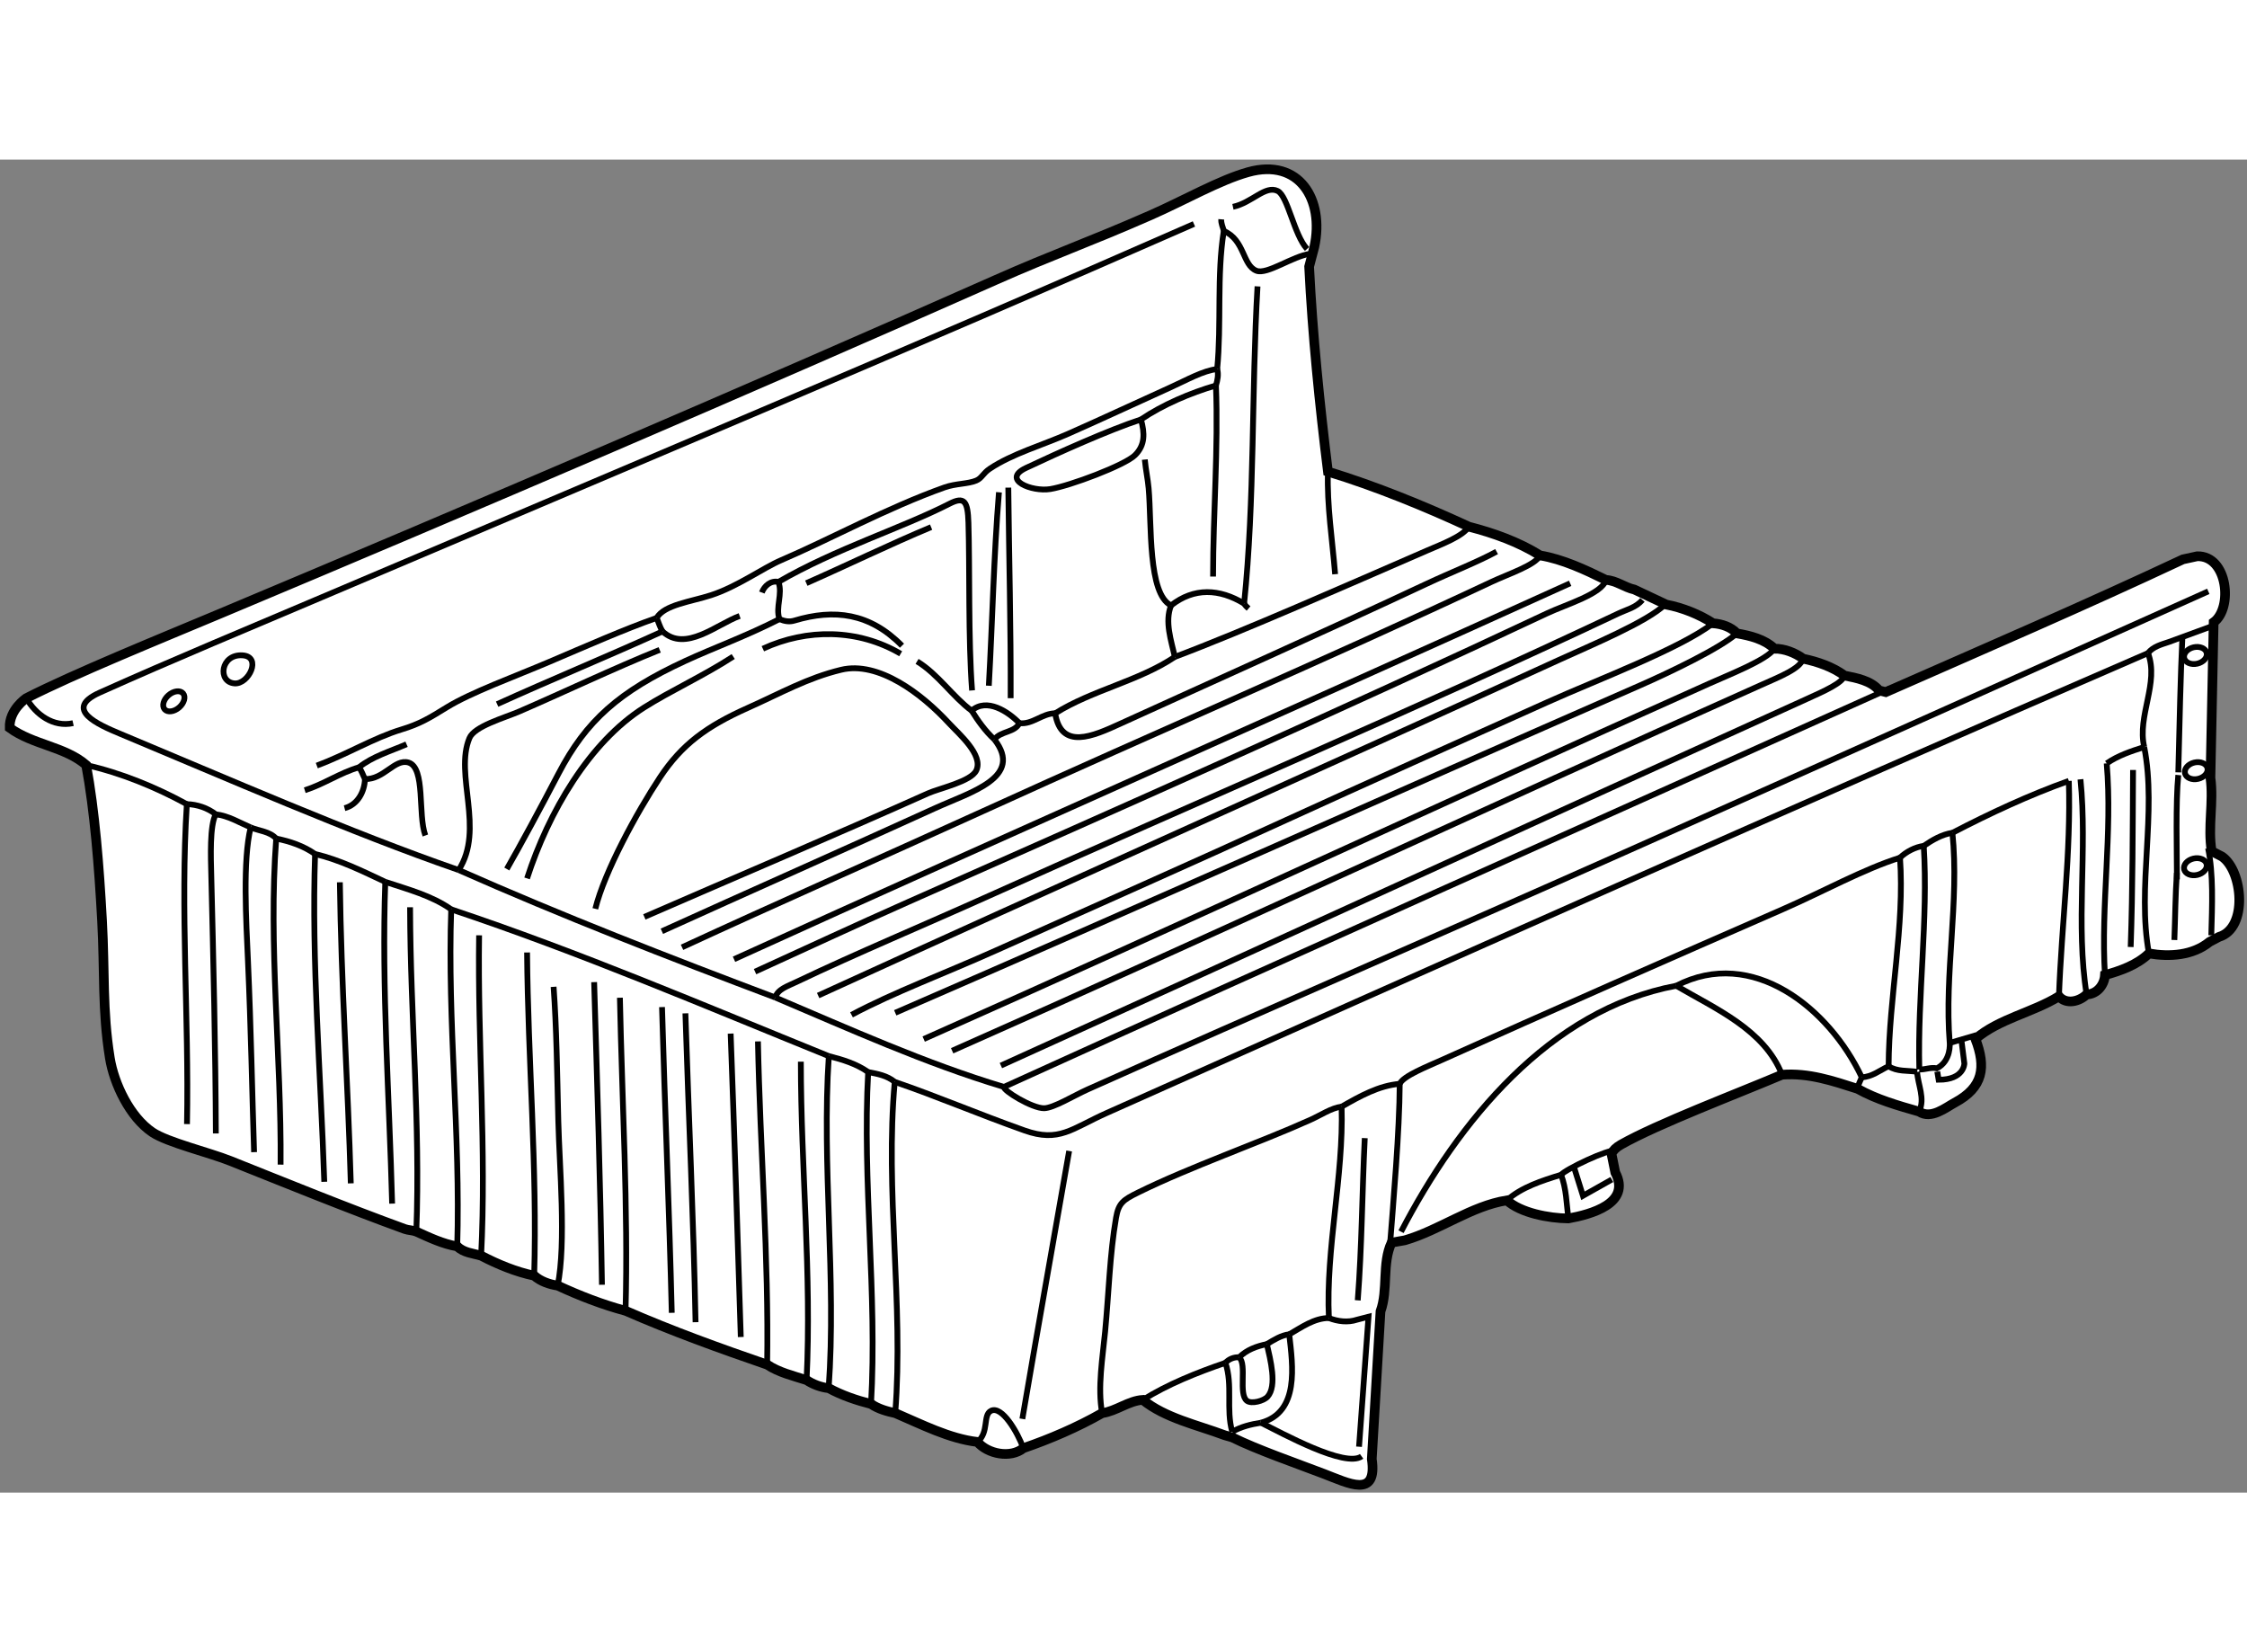 <?xml version="1.0" encoding="utf-8"?>
<!-- Generator: Adobe Illustrator 15.1.0, SVG Export Plug-In . SVG Version: 6.00 Build 0)  -->
<!DOCTYPE svg PUBLIC "-//W3C//DTD SVG 1.1//EN" "http://www.w3.org/Graphics/SVG/1.1/DTD/svg11.dtd">
<svg version="1.1" xmlns="http://www.w3.org/2000/svg" xmlns:xlink="http://www.w3.org/1999/xlink" x="0px" y="0px" width="244.8px"
	 height="180px" viewBox="49.399 26.116 116.26 68.969" enable-background="new 0 0 244.8 180" xml:space="preserve">
	
<rect x="49.399" y="26.116" width="116.26" height="68.969" fill="#808080" stroke="none"/>
	
<g><path fill-rule="evenodd" clip-rule="evenodd" fill="#FFFFFF" stroke="#000000" stroke-width="0.5" d="M113.152,92.228
			c1.286,0.637,3.294,1.332,4.744,1.886c1.268,0.483,2.783,1.295,2.48-0.77l0.45-7.634c0.407-1.118,0.067-2.48,0.572-3.559
			l0.692-0.121c1.826-0.536,3.423-1.77,5.274-2.066l0,0c0.711,0.65,2.159,0.925,3.181,0.937l0,0
			c1.137-0.206,3.276-0.767,2.428-2.381l-0.196-0.969c0.091-0.172,0.22-0.316,0.488-0.469c1.894-1.074,6.02-2.636,8.337-3.618l0,0
			c1.386-0.104,2.62,0.317,3.91,0.73l0,0c0.989,0.555,2.108,0.871,3.18,1.178l0,0c0.625,0.418,1.38-0.212,1.855-0.467
			c1.466-0.788,1.621-1.83,1.061-3.292l0,0c1.221-1.046,2.937-1.357,4.321-2.202l0,0c0.393,0.441,1.055,0.264,1.433-0.098l0,0
			c0.547-0.021,0.916-0.494,0.948-1.004l0,0c0.81-0.227,1.661-0.525,2.276-1.119l0,0c1.071,0.184,2.266,0.11,3.139-0.602
			l0.479-0.253c1.523-0.454,1.237-3.429,0.159-4.161l-0.532-0.274c-0.212-1.256,0.112-2.536-0.063-3.801l0.166-8.043
			c1.004-0.729,0.734-3.456-0.849-3.418l-0.74,0.161c-5.082,2.387-10.232,4.605-15.375,6.869l-0.35-0.09
			c-0.409-0.499-1.161-0.643-1.79-0.767l0,0c-0.606-0.449-1.388-0.717-2.138-0.874l0,0c-0.405-0.302-0.971-0.525-1.484-0.517l0,0
			c-0.514-0.493-1.258-0.671-1.942-0.792l0,0c-0.313-0.337-0.783-0.488-1.231-0.521l0,0c-0.723-0.467-1.579-0.806-2.422-0.969
			l-1.648-0.776c-0.51-0.111-0.944-0.472-1.475-0.499l0,0c-1.073-0.529-2.239-1.074-3.405-1.268l0,0
			c-1.12-0.699-2.403-1.157-3.684-1.487l0,0c-2.364-1.09-4.824-2.092-7.294-2.85l0,0c-0.433-3.497-0.8-7.102-0.973-10.607
			l0.269-1.022c0.531-2.454-0.788-4.599-3.415-3.868c-1.503,0.419-3.325,1.471-5.054,2.229c-3.247,1.425-5.025,2.025-7.985,3.338
			c-12.648,5.607-27.125,11.813-40.104,17.256c-3.146,1.319-7.64,3.148-10.083,4.397c0,0-0.897,0.592-0.862,1.537
			c1.208,0.881,2.847,0.961,3.957,1.92l0,0c0.44,2.369,0.667,5.234,0.822,8.052c0.146,2.66,0.004,4.62,0.403,7.104
			c0.215,1.344,1.04,3.063,2.198,3.845c0.783,0.529,2.914,1.037,4.037,1.484c2.707,1.079,6.052,2.444,9.026,3.524
			c0.194,0.07,0.387,0.055,0.598,0.136l0,0c0.682,0.308,1.375,0.641,2.117,0.763l0,0c0.328,0.331,0.813,0.357,1.236,0.483l0,0
			c0.854,0.446,1.808,0.839,2.745,1.034l0,0c0.332,0.293,0.779,0.446,1.215,0.513l0,0c1.128,0.523,2.308,0.981,3.513,1.304l0,0
			c2.383,1.042,4.866,1.94,7.326,2.786l0,0c0.602,0.402,1.348,0.578,2.04,0.799l0,0c0.336,0.225,0.743,0.372,1.143,0.417l0,0
			c0.678,0.37,1.442,0.629,2.193,0.82l0,0c0.369,0.253,0.815,0.378,1.251,0.471l0,0c1.366,0.582,2.787,1.319,4.252,1.492l0,0
			c0.527,0.621,1.712,0.863,2.378,0.321l0,0c1.396-0.48,2.796-1.083,4.078-1.813l0,0c0.735-0.106,1.354-0.636,2.098-0.686l0,0
			c1.154,0.939,2.817,1.297,4.237,1.829L113.152,92.228z"></path><path fill-rule="evenodd" clip-rule="evenodd" fill="none" stroke="#000000" stroke-width="0.3" d="M101.69,53.983
			c0.015-3.637-0.084-7.264-0.121-10.896"></path><path fill-rule="evenodd" clip-rule="evenodd" fill="none" stroke="#000000" stroke-width="0.3" d="M100.561,53.338
			c0.188-3.336,0.252-6.675,0.524-10.009"></path><path fill-rule="evenodd" clip-rule="evenodd" fill="none" stroke="#000000" stroke-width="0.3" d="M91.117,48.031
			c2.154-0.949,4.293-1.994,6.457-2.899"></path><path fill-rule="evenodd" clip-rule="evenodd" fill="none" stroke="#000000" stroke-width="0.3" d="M87.377,67.489
			c14.435-6.568,28.856-12.916,43.262-19.452"></path><path fill-rule="evenodd" clip-rule="evenodd" fill="none" stroke="#000000" stroke-width="0.3" d="M76.67,63.306
			c1.115-3.444,3.228-7.047,6.044-8.834c1.387-0.88,3.088-1.647,4.622-2.645"></path><path fill-rule="evenodd" clip-rule="evenodd" fill="none" stroke="#000000" stroke-width="0.3" d="M80.201,64.879
			c0.478-1.93,2.142-4.98,3.344-6.796c1.131-1.709,2.411-2.646,4.543-3.598c1.723-0.77,3.08-1.55,4.831-1.973
			c1.935-0.467,4.179,1.243,5.594,2.78c0.486,0.527,1.783,1.629,1.399,2.43c-0.274,0.573-1.915,0.923-2.498,1.184
			c-4.801,2.152-9.946,4.332-14.676,6.393"></path><path fill-rule="evenodd" clip-rule="evenodd" fill="none" stroke="#000000" stroke-width="0.3" d="M67.971,57.56
			c0.145,0.181,0.206,0.404,0.312,0.605"></path><path fill-rule="evenodd" clip-rule="evenodd" fill="none" stroke="#000000" stroke-width="0.3" d="M68.283,58.165
			c0.974,0.034,1.536-1.063,2.247-0.855c0.897,0.261,0.478,2.693,0.877,3.776"></path><path fill-rule="evenodd" clip-rule="evenodd" fill="none" stroke="#000000" stroke-width="0.3" d="M68.283,58.165
			c-0.024,0.656-0.375,1.331-1.057,1.508"></path><path fill-rule="evenodd" clip-rule="evenodd" fill="none" stroke="#000000" stroke-width="0.3" d="M65.168,58.745
			c0.971-0.304,1.827-0.904,2.803-1.186"></path><path fill-rule="evenodd" clip-rule="evenodd" fill="none" stroke="#000000" stroke-width="0.3" d="M67.971,57.56
			c0.69-0.559,1.634-0.836,2.464-1.195"></path><path fill-rule="evenodd" clip-rule="evenodd" fill="none" stroke="#000000" stroke-width="0.3" d="M159.641,66.856
			c0.107-3.05,0.104-6.099,0.122-9.16"></path><path fill-rule="evenodd" clip-rule="evenodd" fill="none" stroke="#000000" stroke-width="0.3" d="M67.549,79.084
			c-0.149-5.199-0.5-10.379-0.565-15.577"></path><path fill-rule="evenodd" clip-rule="evenodd" fill="none" stroke="#000000" stroke-width="0.3" d="M80.544,84.331
			c-0.08-5.227-0.248-10.438-0.404-15.658"></path><path fill-rule="evenodd" clip-rule="evenodd" fill="none" stroke="#000000" stroke-width="0.3" d="M84.156,85.783
			c-0.127-5.282-0.356-10.531-0.504-15.819"></path><path fill-rule="evenodd" clip-rule="evenodd" fill="none" stroke="#000000" stroke-width="0.3" d="M85.387,86.268
			c-0.104-5.334-0.358-10.656-0.525-15.98"></path><path fill-rule="evenodd" clip-rule="evenodd" fill="none" stroke="#000000" stroke-width="0.3" d="M87.727,87.035
			c-0.163-5.23-0.33-10.467-0.524-15.699"></path><path fill-rule="evenodd" clip-rule="evenodd" fill="none" stroke="#000000" stroke-width="0.3" d="M119.649,85.138
			c0.216-2.789,0.226-5.598,0.363-8.394"></path><path fill-rule="evenodd" clip-rule="evenodd" fill="none" stroke="#000000" stroke-width="0.3" d="M102.296,91.272
			c0.784-4.61,1.619-9.256,2.421-13.862"></path><path fill-rule="evenodd" clip-rule="evenodd" fill="none" stroke="#000000" stroke-width="0.3" d="M113.191,28.559
			c0.985-0.209,1.676-1.135,2.315-0.819c0.529,0.261,0.841,2.264,1.519,2.999"></path><path fill-rule="evenodd" clip-rule="evenodd" fill="none" stroke="#000000" stroke-width="0.3" d="M50.761,53.983
			c0.488,0.845,1.392,1.518,2.421,1.291"></path><path fill-rule="evenodd" clip-rule="evenodd" fill="none" stroke="#000000" stroke-width="0.3" d="M53.855,57.44
			c1.794,0.404,3.592,1.139,5.21,2.024"></path><path fill-rule="evenodd" clip-rule="evenodd" fill="none" stroke="#000000" stroke-width="0.3" d="M59.066,59.465
			c0.52,0.009,1.089,0.199,1.496,0.525"></path><path fill-rule="evenodd" clip-rule="evenodd" fill="none" stroke="#000000" stroke-width="0.3" d="M60.562,59.99
			c0.658,0.076,1.22,0.427,1.808,0.679"></path><path fill-rule="evenodd" clip-rule="evenodd" fill="none" stroke="#000000" stroke-width="0.3" d="M62.37,60.669
			c0.444,0.188,0.981,0.202,1.321,0.578"></path><path fill-rule="evenodd" clip-rule="evenodd" fill="none" stroke="#000000" stroke-width="0.3" d="M63.691,61.247
			c0.71,0.136,1.434,0.389,2.009,0.797"></path><path fill-rule="evenodd" clip-rule="evenodd" fill="none" stroke="#000000" stroke-width="0.3" d="M72.745,64.909
			c6.599,2.201,13.095,4.98,19.537,7.592"></path><path fill-rule="evenodd" clip-rule="evenodd" fill="none" stroke="#000000" stroke-width="0.3" d="M92.282,72.501
			c0.712,0.178,1.442,0.403,2.037,0.826"></path><path fill-rule="evenodd" clip-rule="evenodd" fill="none" stroke="#000000" stroke-width="0.3" d="M94.318,73.327
			c0.488,0.092,0.98,0.181,1.375,0.508"></path><path fill-rule="evenodd" clip-rule="evenodd" fill="none" stroke="#000000" stroke-width="0.3" d="M95.693,73.835
			c2.086,0.708,4.306,1.657,6.712,2.512c1.796,0.639,2.438-0.092,4.255-0.903c16.829-7.515,35.663-15.907,53.875-23.793"></path><path fill-rule="evenodd" clip-rule="evenodd" fill="none" stroke="#000000" stroke-width="0.3" d="M101.342,74.096
			c-0.055,0.18,1.458,1.112,2.081,1.102c0.492-0.009,1.533-0.652,2.251-0.974c9.276-4.147,18.374-8.078,27.782-12.266
			c10.515-4.68,20.354-9.095,30.2-13.504"></path><path fill-rule="evenodd" clip-rule="evenodd" fill="none" stroke="#000000" stroke-width="0.3" d="M73.13,62.873
			c-5.607-1.943-12.054-4.772-17.504-7.045c-1.155-0.481-2.972-1.278-1.077-2.131c3.764-1.692,8.013-3.454,11.489-4.933
			c14.679-6.242,30.98-13.091,45.136-19.318"></path><path fill-rule="evenodd" clip-rule="evenodd" fill="none" stroke="#000000" stroke-width="0.3" d="M73.13,62.873
			c1.364-2.104-0.233-4.941,0.559-6.827c0.258-0.616,1.804-1.043,2.574-1.375c2.151-0.928,4.972-2.267,7.268-3.19"></path><path fill-rule="evenodd" clip-rule="evenodd" fill="none" stroke="#000000" stroke-width="0.3" d="M73.13,62.873
			c5.357,2.374,10.906,4.529,16.378,6.594"></path><path fill-rule="evenodd" clip-rule="evenodd" fill="none" stroke="#000000" stroke-width="0.3" d="M89.508,69.467
			c0.144-0.436,0.594-0.561,1.152-0.828c2.99-1.43,6.575-2.93,9.927-4.438c10.654-4.795,22.129-9.672,32.531-14.595
			c0.461-0.219,0.914-0.306,1.262-0.707"></path><path fill-rule="evenodd" clip-rule="evenodd" fill="none" stroke="#000000" stroke-width="0.3" d="M132.489,47.865
			c-0.194,0.72-2.074,1.271-3.033,1.721c-10.659,5.015-22.388,10.21-33.08,14.946c-2.719,1.205-5.388,2.45-7.911,3.599"></path><path fill-rule="evenodd" clip-rule="evenodd" fill="none" stroke="#000000" stroke-width="0.3" d="M129.084,46.598
			c-0.25,0.504-1.625,0.948-2.534,1.375c-8.699,4.081-17.058,7.647-26.288,11.853c-5.33,2.427-10.715,4.797-15.575,7.045"></path><path fill-rule="evenodd" clip-rule="evenodd" fill="none" stroke="#000000" stroke-width="0.3" d="M103.993,54.766
			c0.311,1.922,1.964,1.179,3.347,0.547c4.647-2.121,10.648-4.8,15.849-7.239c1.316-0.618,2.684-1.148,3.644-1.677"></path><path fill-rule="evenodd" clip-rule="evenodd" fill="none" stroke="#000000" stroke-width="0.3" d="M83.644,66.041
			c4.223-1.918,9.717-4.353,14.139-6.369c1.84-0.839,4.597-1.586,3.066-3.556"></path><path fill-rule="evenodd" clip-rule="evenodd" fill="none" stroke="#000000" stroke-width="0.3" d="M100.849,56.116
			c-0.461-0.421-0.843-0.954-1.176-1.487"></path><path fill-rule="evenodd" clip-rule="evenodd" fill="none" stroke="#000000" stroke-width="0.3" d="M99.672,54.629
			c-0.968-0.712-1.742-1.897-2.824-2.551"></path><path fill-rule="evenodd" clip-rule="evenodd" fill="none" stroke="#000000" stroke-width="0.3" d="M88.869,51.423
			c2.28-1.057,4.936-1.033,7.131,0.26"></path><path fill-rule="evenodd" clip-rule="evenodd" fill="none" stroke="#000000" stroke-width="0.3" d="M75.621,62.821
			c0.683-1.187,1.75-3.163,2.674-4.933c1.438-2.752,3.133-4.251,6.566-5.836c1.464-0.677,3.165-1.289,4.866-2.161"></path><path fill-rule="evenodd" clip-rule="evenodd" fill="none" stroke="#000000" stroke-width="0.3" d="M89.726,49.892
			c-0.208-0.627,0.179-1.301-0.05-1.927"></path><path fill-rule="evenodd" clip-rule="evenodd" fill="none" stroke="#000000" stroke-width="0.3" d="M89.676,47.965
			c-0.394-0.085-0.728,0.2-0.859,0.55"></path><path fill-rule="evenodd" clip-rule="evenodd" fill="none" stroke="#000000" stroke-width="0.3" d="M89.676,47.965
			c2.947-1.711,6.401-2.789,8.851-4.044c0.782-0.4,0.944-0.117,0.979,0.979c0.073,2.354-0.014,6.021,0.188,8.68"></path><path fill-rule="evenodd" clip-rule="evenodd" fill="none" stroke="#000000" stroke-width="0.3" d="M89.726,49.892
			c0.275,0.112,0.515,0.154,0.778,0.074c2.061-0.617,3.901-0.395,5.563,1.3"></path><path fill-rule="evenodd" clip-rule="evenodd" fill="none" stroke="#000000" stroke-width="0.3" d="M102.143,55.274
			c0.678,0.082,1.178-0.508,1.85-0.509"></path><path fill-rule="evenodd" clip-rule="evenodd" fill="none" stroke="#000000" stroke-width="0.3" d="M103.993,54.766
			c1.906-1.198,4.346-1.676,6.193-2.921"></path><path fill-rule="evenodd" clip-rule="evenodd" fill="none" stroke="#000000" stroke-width="0.3" d="M110.186,51.845
			c-0.19-0.843-0.532-1.824-0.196-2.662"></path><path fill-rule="evenodd" clip-rule="evenodd" fill="none" stroke="#000000" stroke-width="0.3" d="M109.99,49.183
			c-1.212-0.595-0.995-4.167-1.161-6.061c-0.042-0.482-0.145-0.925-0.198-1.487"></path><path fill-rule="evenodd" clip-rule="evenodd" fill="none" stroke="#000000" stroke-width="0.3" d="M109.99,49.183
			c1.188-0.933,2.497-0.874,3.78-0.096"></path><path fill-rule="evenodd" clip-rule="evenodd" fill="none" stroke="#000000" stroke-width="0.3" d="M113.77,49.087
			c0.556-5.367,0.379-10.961,0.693-16.412"></path><path fill-rule="evenodd" clip-rule="evenodd" fill="none" stroke="#000000" stroke-width="0.3" d="M113.77,49.087
			c0.069,0.108,0.123,0.164,0.229,0.255"></path><path fill-rule="evenodd" clip-rule="evenodd" fill="none" stroke="#000000" stroke-width="0.3" d="M110.186,51.845
			c3.545-1.331,8.948-3.723,13.021-5.49c0.831-0.36,1.846-0.733,2.194-1.244"></path><path fill-rule="evenodd" clip-rule="evenodd" fill="none" stroke="#000000" stroke-width="0.3" d="M118.106,42.261
			c-0.055,1.754,0.23,3.545,0.373,5.306"></path><path fill-rule="evenodd" clip-rule="evenodd" fill="none" stroke="#000000" stroke-width="0.3" d="M112.376,36.953
			c0.08,0.273,0.019,0.579-0.064,0.848"></path><path fill-rule="evenodd" clip-rule="evenodd" fill="none" stroke="#000000" stroke-width="0.3" d="M112.312,37.801
			c0.128,3.27-0.146,6.59-0.149,9.887"></path><path fill-rule="evenodd" clip-rule="evenodd" fill="none" stroke="#000000" stroke-width="0.3" d="M112.312,37.801
			c-1.33,0.39-2.75,0.995-3.88,1.76"></path><path fill-rule="evenodd" clip-rule="evenodd" fill="none" stroke="#000000" stroke-width="0.3" d="M83.377,49.827
			c0.099,0.24,0.164,0.476,0.301,0.699"></path><path fill-rule="evenodd" clip-rule="evenodd" fill="none" stroke="#000000" stroke-width="0.3" d="M83.678,50.526
			c1.186,1.1,2.811-0.372,3.992-0.798"></path><path fill-rule="evenodd" clip-rule="evenodd" fill="none" stroke="#000000" stroke-width="0.3" d="M83.678,50.526
			c-2.816,1.283-5.726,2.479-8.558,3.764"></path><path fill-rule="evenodd" clip-rule="evenodd" fill="none" stroke="#000000" stroke-width="0.3" d="M65.79,57.47
			c1.541-0.572,2.949-1.435,4.376-1.867c0.963-0.291,1.46-0.599,2.347-1.146c1.251-0.772,3.513-1.591,5.303-2.354
			c1.938-0.825,3.883-1.686,5.561-2.275"></path><path fill-rule="evenodd" clip-rule="evenodd" fill="none" stroke="#000000" stroke-width="0.3" d="M83.377,49.827
			c0.394-0.678,1.766-0.835,2.814-1.175c1.356-0.44,2.68-1.406,3.634-1.814c2.476-1.06,5.489-2.712,8.445-3.762
			c0.579-0.205,1.211-0.174,1.638-0.354c0.301-0.127,0.343-0.372,0.711-0.618c1.162-0.773,2.705-1.209,4.051-1.803
			c1.83-0.809,3.688-1.679,5.282-2.398c0.835-0.377,1.707-0.877,2.424-0.949"></path><path fill-rule="evenodd" clip-rule="evenodd" fill="none" stroke="#000000" stroke-width="0.3" d="M112.376,36.953
			c0.228-2.348-0.029-4.826,0.341-7.146"></path><path fill-rule="evenodd" clip-rule="evenodd" fill="none" stroke="#000000" stroke-width="0.3" d="M112.718,29.807
			c-0.045-0.2-0.149-0.39-0.131-0.602"></path><path fill-rule="evenodd" clip-rule="evenodd" fill="none" stroke="#000000" stroke-width="0.3" d="M112.718,29.807
			c1.093,0.468,0.96,1.776,1.69,2.06c0.551,0.215,1.877-0.76,2.786-0.88"></path><path fill-rule="evenodd" clip-rule="evenodd" fill="none" stroke="#000000" stroke-width="0.3" d="M108.432,39.561
			c-1.667,0.546-4.29,1.726-5.95,2.51c-1.285,0.607,0.303,1.248,1.263,1.091c1.011-0.165,3.844-1.228,4.376-1.75
			C108.656,40.886,108.629,40.271,108.432,39.561"></path><path fill-rule="evenodd" clip-rule="evenodd" fill="none" stroke="#000000" stroke-width="0.3" d="M89.508,69.467
			c3.85,1.633,7.79,3.415,11.834,4.629"></path><path fill-rule="evenodd" clip-rule="evenodd" fill="none" stroke="#000000" stroke-width="0.3" d="M101.342,74.096
			c14.707-6.688,30.974-13.928,45.839-20.62"></path><path fill-rule="evenodd" clip-rule="evenodd" fill="none" stroke="#000000" stroke-width="0.3" d="M144.83,52.813
			c-0.081,0.373-1.058,0.807-1.912,1.193c-13.252,5.998-28.067,12.799-41.732,18.984"></path><path fill-rule="evenodd" clip-rule="evenodd" fill="none" stroke="#000000" stroke-width="0.3" d="M142.692,51.938
			c-0.15,0.518-1.174,0.916-2.196,1.372c-14.308,6.39-27.98,12.786-41.833,18.914"></path><path fill-rule="evenodd" clip-rule="evenodd" fill="none" stroke="#000000" stroke-width="0.3" d="M141.208,51.422
			c-0.387,0.577-2.276,1.313-3.358,1.797c-13.297,5.949-27.479,12.55-40.659,18.4"></path><path fill-rule="evenodd" clip-rule="evenodd" fill="none" stroke="#000000" stroke-width="0.3" d="M139.266,50.63
			c-0.857,0.76-3.479,2.018-4.987,2.679c-13.361,5.854-25.995,11.498-38.561,16.951"></path><path fill-rule="evenodd" clip-rule="evenodd" fill="none" stroke="#000000" stroke-width="0.3" d="M138.034,50.109
			c-1.746,1.328-5.961,2.905-8.562,4.075c-4.383,1.971-9.625,4.313-13.549,6.112c-4.401,2.02-10.233,4.605-14.979,6.732
			c-2.712,1.217-5.313,2.177-7.487,3.338"></path><path fill-rule="evenodd" clip-rule="evenodd" fill="none" stroke="#000000" stroke-width="0.3" d="M91.73,69.367
			c12.121-5.543,26.272-11.848,38.354-17.377c1.537-0.704,4.576-1.969,5.467-2.858"></path><path fill-rule="evenodd" clip-rule="evenodd" fill="none" stroke="#000000" stroke-width="0.3" d="M160.536,51.65
			c0.59,1.541-0.571,3.249-0.195,4.858"></path><path fill-rule="evenodd" clip-rule="evenodd" fill="none" stroke="#000000" stroke-width="0.3" d="M160.341,56.509
			c0.669,3.398-0.389,7.244,0.245,10.682"></path><path fill-rule="evenodd" clip-rule="evenodd" fill="none" stroke="#000000" stroke-width="0.3" d="M163.812,66.251
			c0.044-1.565,0.114-3.177-0.166-4.508"></path><path fill-rule="evenodd" clip-rule="evenodd" fill="none" stroke="#000000" stroke-width="0.3" d="M161.901,66.493
			c0.045-1.156,0.05-2.32,0.129-3.47"></path><path fill-rule="evenodd" clip-rule="evenodd" fill="none" stroke="#000000" stroke-width="0.3" d="M162.034,63.354
			c-0.001-1.408-0.071-3.985,0.07-5.395"></path><path fill-rule="evenodd" clip-rule="evenodd" fill="none" stroke="#000000" stroke-width="0.3" d="M162.104,57.82
			c0.069-2.663,0.118-5.102,0.21-6.937"></path><path fill-rule="evenodd" clip-rule="evenodd" fill="none" stroke="#000000" stroke-width="0.3" d="M95.693,73.835
			c-0.514,5.632,0.47,11.497,0.025,17.141"></path><path fill-rule="evenodd" clip-rule="evenodd" fill="none" stroke="#000000" stroke-width="0.3" d="M99.97,92.468
			c0.618-0.507,0.269-1.395,0.701-1.614c0.563-0.286,1.376,1.101,1.677,1.936"></path><path fill-rule="evenodd" clip-rule="evenodd" fill="none" stroke="#000000" stroke-width="0.3" d="M106.426,90.976
			c-0.251-1.31,0.029-2.917,0.152-4.215c0.191-2.018,0.241-4.014,0.565-5.893c0.132-0.764,0.361-0.925,1.143-1.311
			c2.704-1.335,6.267-2.568,8.903-3.755c0.589-0.265,1.077-0.613,1.626-0.687"></path><path fill-rule="evenodd" clip-rule="evenodd" fill="none" stroke="#000000" stroke-width="0.3" d="M118.815,75.116
			c0.923-0.527,1.933-1.099,3.006-1.179"></path><path fill-rule="evenodd" clip-rule="evenodd" fill="none" stroke="#000000" stroke-width="0.3" d="M121.821,73.938
			c0.172-0.412,1.453-0.91,2.208-1.251c5.427-2.444,11.934-5.306,17.596-7.777c2.069-0.903,4.199-2.087,6.08-2.675"></path><path fill-rule="evenodd" clip-rule="evenodd" fill="none" stroke="#000000" stroke-width="0.3" d="M147.705,62.234
			c0.329-0.313,0.781-0.549,1.229-0.61"></path><path fill-rule="evenodd" clip-rule="evenodd" fill="none" stroke="#000000" stroke-width="0.3" d="M148.934,61.624
			c0.437-0.3,0.94-0.596,1.483-0.677"></path><path fill-rule="evenodd" clip-rule="evenodd" fill="none" stroke="#000000" stroke-width="0.3" d="M100.849,56.116
			c0.333-0.443,1.05-0.345,1.294-0.842"></path><path fill-rule="evenodd" clip-rule="evenodd" fill="none" stroke="#000000" stroke-width="0.3" d="M102.143,55.274
			c-0.575-0.596-1.69-1.334-2.47-0.646"></path><path fill-rule="evenodd" clip-rule="evenodd" fill="none" stroke="#000000" stroke-width="0.3" d="M158.4,57.353
			c0.304,3.595-0.311,7.328-0.091,10.957"></path><path fill-rule="evenodd" clip-rule="evenodd" fill="none" stroke="#000000" stroke-width="0.3" d="M160.341,56.509
			c-0.674,0.214-1.354,0.439-1.94,0.844"></path><path fill-rule="evenodd" clip-rule="evenodd" fill="none" stroke="#000000" stroke-width="0.3" d="M70.939,81.586
			c0.215-5.56-0.308-11.182-0.323-16.787"></path><path fill-rule="evenodd" clip-rule="evenodd" fill="none" stroke="#000000" stroke-width="0.3" d="M73.056,82.349
			c0.175-5.775-0.515-11.642-0.311-17.439"></path><path fill-rule="evenodd" clip-rule="evenodd" fill="none" stroke="#000000" stroke-width="0.3" d="M72.745,64.909
			c-0.998-0.71-2.25-1.037-3.412-1.424"></path><path fill-rule="evenodd" clip-rule="evenodd" fill="none" stroke="#000000" stroke-width="0.3" d="M69.333,63.485
			c-0.195,5.483,0.21,11.111,0.355,16.648"></path><path fill-rule="evenodd" clip-rule="evenodd" fill="none" stroke="#000000" stroke-width="0.3" d="M69.333,63.485
			c-1.184-0.557-2.365-1.143-3.633-1.441"></path><path fill-rule="evenodd" clip-rule="evenodd" fill="none" stroke="#000000" stroke-width="0.3" d="M65.701,62.044
			c-0.19,5.593,0.294,11.334,0.476,16.96"></path><path fill-rule="evenodd" clip-rule="evenodd" fill="none" stroke="#000000" stroke-width="0.3" d="M63.691,61.247
			c-0.421,5.55,0.273,11.253,0.226,16.869"></path><path fill-rule="evenodd" clip-rule="evenodd" fill="none" stroke="#000000" stroke-width="0.3" d="M62.37,60.669
			c-0.421,1.699-0.233,4.853-0.141,6.91c0.157,3.521,0.217,6.839,0.316,9.891"></path><path fill-rule="evenodd" clip-rule="evenodd" fill="none" stroke="#000000" stroke-width="0.3" d="M60.562,59.99
			c-0.32,0.577-0.254,2.254-0.232,3.133c0.106,4.253,0.223,9.228,0.237,13.379"></path><path fill-rule="evenodd" clip-rule="evenodd" fill="none" stroke="#000000" stroke-width="0.3" d="M59.066,59.465
			c-0.346,5.492,0.114,11.036,0.008,16.553"></path><path fill-rule="evenodd" clip-rule="evenodd" fill="none" stroke="#000000" stroke-width="0.3" d="M157.361,69.313
			c-0.579-3.607,0.052-7.476-0.319-11.134"></path><path fill-rule="evenodd" clip-rule="evenodd" fill="none" stroke="#000000" stroke-width="0.3" d="M155.929,69.411
			c0.138-3.712,0.63-7.47,0.511-11.15"></path><path fill-rule="evenodd" clip-rule="evenodd" fill="none" stroke="#000000" stroke-width="0.3" d="M156.439,58.261
			c-2.046,0.731-4.081,1.677-6.022,2.687"></path><path fill-rule="evenodd" clip-rule="evenodd" fill="none" stroke="#000000" stroke-width="0.3" d="M150.417,60.947
			c0.366,3.578-0.429,7.286-0.139,10.873c0,0,0.086,0.93-0.665,1.312c-0.307-0.07-0.603,0.073-0.909,0.061"></path><path fill-rule="evenodd" clip-rule="evenodd" fill="none" stroke="#000000" stroke-width="0.3" d="M148.934,61.624
			c0.236,3.817-0.326,7.719-0.229,11.568"></path><path fill-rule="evenodd" clip-rule="evenodd" fill="none" stroke="#000000" stroke-width="0.3" d="M147.705,62.234
			c0.251,3.549-0.574,7.218-0.589,10.79"></path><path fill-rule="evenodd" clip-rule="evenodd" fill="none" stroke="#000000" stroke-width="0.3" d="M147.116,73.024
			c0.438,0.291,0.978,0.211,1.475,0.289"></path><path fill-rule="evenodd" clip-rule="evenodd" fill="none" stroke="#000000" stroke-width="0.3" d="M121.821,73.938
			c-0.013,2.462-0.323,6.031-0.516,8.498"></path><path fill-rule="evenodd" clip-rule="evenodd" fill="none" stroke="#000000" stroke-width="0.3" d="M74.292,82.832
			c0.279-5.458-0.184-11.073-0.104-16.581"></path><path fill-rule="evenodd" clip-rule="evenodd" fill="none" stroke="#000000" stroke-width="0.3" d="M77.037,83.866
			c0.167-5.575-0.323-11.148-0.367-16.727"></path><path fill-rule="evenodd" clip-rule="evenodd" fill="none" stroke="#000000" stroke-width="0.3" d="M78.252,84.379
			c0.448-2.211,0.092-6.16,0.034-8.521c-0.063-2.582-0.091-4.821-0.244-6.942"></path><path fill-rule="evenodd" clip-rule="evenodd" fill="none" stroke="#000000" stroke-width="0.3" d="M81.765,85.683
			c0.141-5.332-0.181-10.813-0.292-16.203"></path><path fill-rule="evenodd" clip-rule="evenodd" fill="none" stroke="#000000" stroke-width="0.3" d="M89.091,88.469
			c0.09-5.532-0.364-11.16-0.476-16.729"></path><path fill-rule="evenodd" clip-rule="evenodd" fill="none" stroke="#000000" stroke-width="0.3" d="M91.131,89.268
			c0.269-5.436-0.295-10.999-0.296-16.479"></path><path fill-rule="evenodd" clip-rule="evenodd" fill="none" stroke="#000000" stroke-width="0.3" d="M136.127,68.861
			c2.014,1.185,4.559,2.268,5.475,4.603"></path><path fill-rule="evenodd" clip-rule="evenodd" fill="none" stroke="#000000" stroke-width="0.3" d="M145.727,73.596
			c-1.678-3.555-5.646-6.783-9.6-4.734"></path><path fill-rule="evenodd" clip-rule="evenodd" fill="none" stroke="#000000" stroke-width="0.3" d="M127.364,79.964
			c0.738-0.676,1.84-1.028,2.805-1.323"></path><path fill-rule="evenodd" clip-rule="evenodd" fill="none" stroke="#000000" stroke-width="0.3" d="M130.169,78.641
			c0.229-0.284,2.46-1.346,2.813-1.25"></path><path fill-rule="evenodd" clip-rule="evenodd" fill="none" stroke="#000000" stroke-width="0.3" d="M136.127,68.861
			c-6.568,1.229-11.283,7.039-14.238,12.725"></path><path fill-rule="evenodd" clip-rule="evenodd" fill="none" stroke="#000000" stroke-width="0.3" d="M92.282,72.501
			c-0.376,5.646,0.4,11.49-0.008,17.184"></path><path fill-rule="evenodd" clip-rule="evenodd" fill="none" stroke="#000000" stroke-width="0.3" d="M145.727,73.596
			c-0.082,0.196-0.19,0.384-0.215,0.599"></path><path fill-rule="evenodd" clip-rule="evenodd" fill="none" stroke="#000000" stroke-width="0.3" d="M148.691,75.372
			c0.328-0.675-0.059-1.371-0.101-2.059"></path><path fill-rule="evenodd" clip-rule="evenodd" fill="none" stroke="#000000" stroke-width="0.3" d="M147.116,73.024
			c-0.458,0.213-0.86,0.554-1.39,0.571"></path><path fill-rule="evenodd" clip-rule="evenodd" fill="none" stroke="#000000" stroke-width="0.3" d="M94.318,73.327
			c-0.311,5.688,0.478,11.471,0.148,17.178"></path><path fill-rule="evenodd" clip-rule="evenodd" fill="none" stroke="#000000" stroke-width="0.3" d="M118.815,75.116
			c0.106,3.611-0.825,7.339-0.659,10.937"></path><path fill-rule="evenodd" clip-rule="evenodd" fill="none" stroke="#000000" stroke-width="0.3" d="M108.524,90.29
			c1.285-0.809,2.822-1.421,4.279-1.92"></path><path fill-rule="evenodd" clip-rule="evenodd" fill="none" stroke="#000000" stroke-width="0.3" d="M112.803,88.37
			c0.175-0.196,0.448-0.305,0.711-0.286"></path><path fill-rule="evenodd" clip-rule="evenodd" fill="none" stroke="#000000" stroke-width="0.3" d="M113.515,88.084
			c0.386-0.387,0.907-0.576,1.432-0.681"></path><path fill-rule="evenodd" clip-rule="evenodd" fill="none" stroke="#000000" stroke-width="0.3" d="M130.169,78.641
			c0.274,0.718,0.282,1.497,0.376,2.26"></path><path fill-rule="evenodd" clip-rule="evenodd" fill="none" stroke="#000000" stroke-width="0.3" d="M118.156,86.053
			c-0.76,0.001-1.412,0.478-2.051,0.843"></path><path fill-rule="evenodd" clip-rule="evenodd" fill="none" stroke="#000000" stroke-width="0.3" d="M116.104,86.896
			c0.184,1.635,0.54,4.024-1.464,4.574"></path><path fill-rule="evenodd" clip-rule="evenodd" fill="none" stroke="#000000" stroke-width="0.3" d="M114.64,91.47
			c1.101,0.545,4.364,2.349,5.21,1.739"></path><path fill-rule="evenodd" clip-rule="evenodd" fill="none" stroke="#000000" stroke-width="0.3" d="M112.803,88.37
			c0.392,1.157,0.02,2.406,0.351,3.566"></path><path fill-rule="evenodd" clip-rule="evenodd" fill="none" stroke="#000000" stroke-width="0.3" d="M113.154,91.937
			c0.463-0.264,0.968-0.387,1.486-0.467"></path><path fill-rule="evenodd" clip-rule="evenodd" fill="none" stroke="#000000" stroke-width="0.3" d="M116.104,86.896
			c-0.405,0.04-0.807,0.295-1.158,0.508"></path><path fill-rule="evenodd" clip-rule="evenodd" fill="none" stroke="#000000" stroke-width="0.3" d="M113.515,88.084
			c0.414,0.371-0.058,1.909,0.402,2.253c0.236,0.176,0.868,0.007,1.066-0.214c0.505-0.563,0.141-1.935-0.037-2.72"></path><path fill-rule="evenodd" clip-rule="evenodd" fill="none" stroke="#000000" stroke-width="0.3" d="M61.94,51.764
			c1.028,0.061,0.331,1.506-0.403,1.453C60.639,53.151,60.81,51.697,61.94,51.764z"></path><polyline fill-rule="evenodd" clip-rule="evenodd" fill="none" stroke="#000000" stroke-width="0.3" points="130.833,78.231 
			131.301,79.727 132.795,78.886 		"></polyline><line fill-rule="evenodd" clip-rule="evenodd" fill="none" stroke="#000000" stroke-width="0.3" x1="151.665" y1="71.412" x2="150.278" y2="71.82"></line><path fill-rule="evenodd" clip-rule="evenodd" fill="none" stroke="#000000" stroke-width="0.3" d="M150.894,71.763l0.141,1.12
			c0,0,0,0.841-1.331,0.841l-0.07-0.42"></path><path fill-rule="evenodd" clip-rule="evenodd" fill="none" stroke="#000000" stroke-width="0.3" d="M163.855,50.253l-2.238,0.82
			c-0.386,0.131-0.819,0.239-1.081,0.577"></path><ellipse transform="matrix(-0.225 -0.974 0.974 -0.225 143.539 229.477)" fill-rule="evenodd" clip-rule="evenodd" fill="none" stroke="#000000" stroke-width="0.3" cx="163.006" cy="57.669" rx="0.434" ry="0.597"></ellipse><ellipse transform="matrix(-0.225 -0.974 0.974 -0.225 149.298 222.176)" fill-rule="evenodd" clip-rule="evenodd" fill="none" stroke="#000000" stroke-width="0.3" cx="163.006" cy="51.714" rx="0.434" ry="0.597"></ellipse><ellipse transform="matrix(-0.225 -0.974 0.974 -0.225 138.649 235.565)" fill-rule="evenodd" clip-rule="evenodd" fill="none" stroke="#000000" stroke-width="0.3" cx="163.006" cy="62.644" rx="0.434" ry="0.597"></ellipse><ellipse transform="matrix(-0.655 -0.755 0.755 -0.655 55.788 133.668)" fill-rule="evenodd" clip-rule="evenodd" fill="none" stroke="#000000" stroke-width="0.3" cx="58.389" cy="54.106" rx="0.42" ry="0.631"></ellipse><path fill-rule="evenodd" clip-rule="evenodd" fill="none" stroke="#000000" stroke-width="0.3" d="M119.716,92.711l0.49-6.726
			l-0.598,0.155c-0.474,0.157-0.992,0.092-1.453-0.088"></path></g>


</svg>